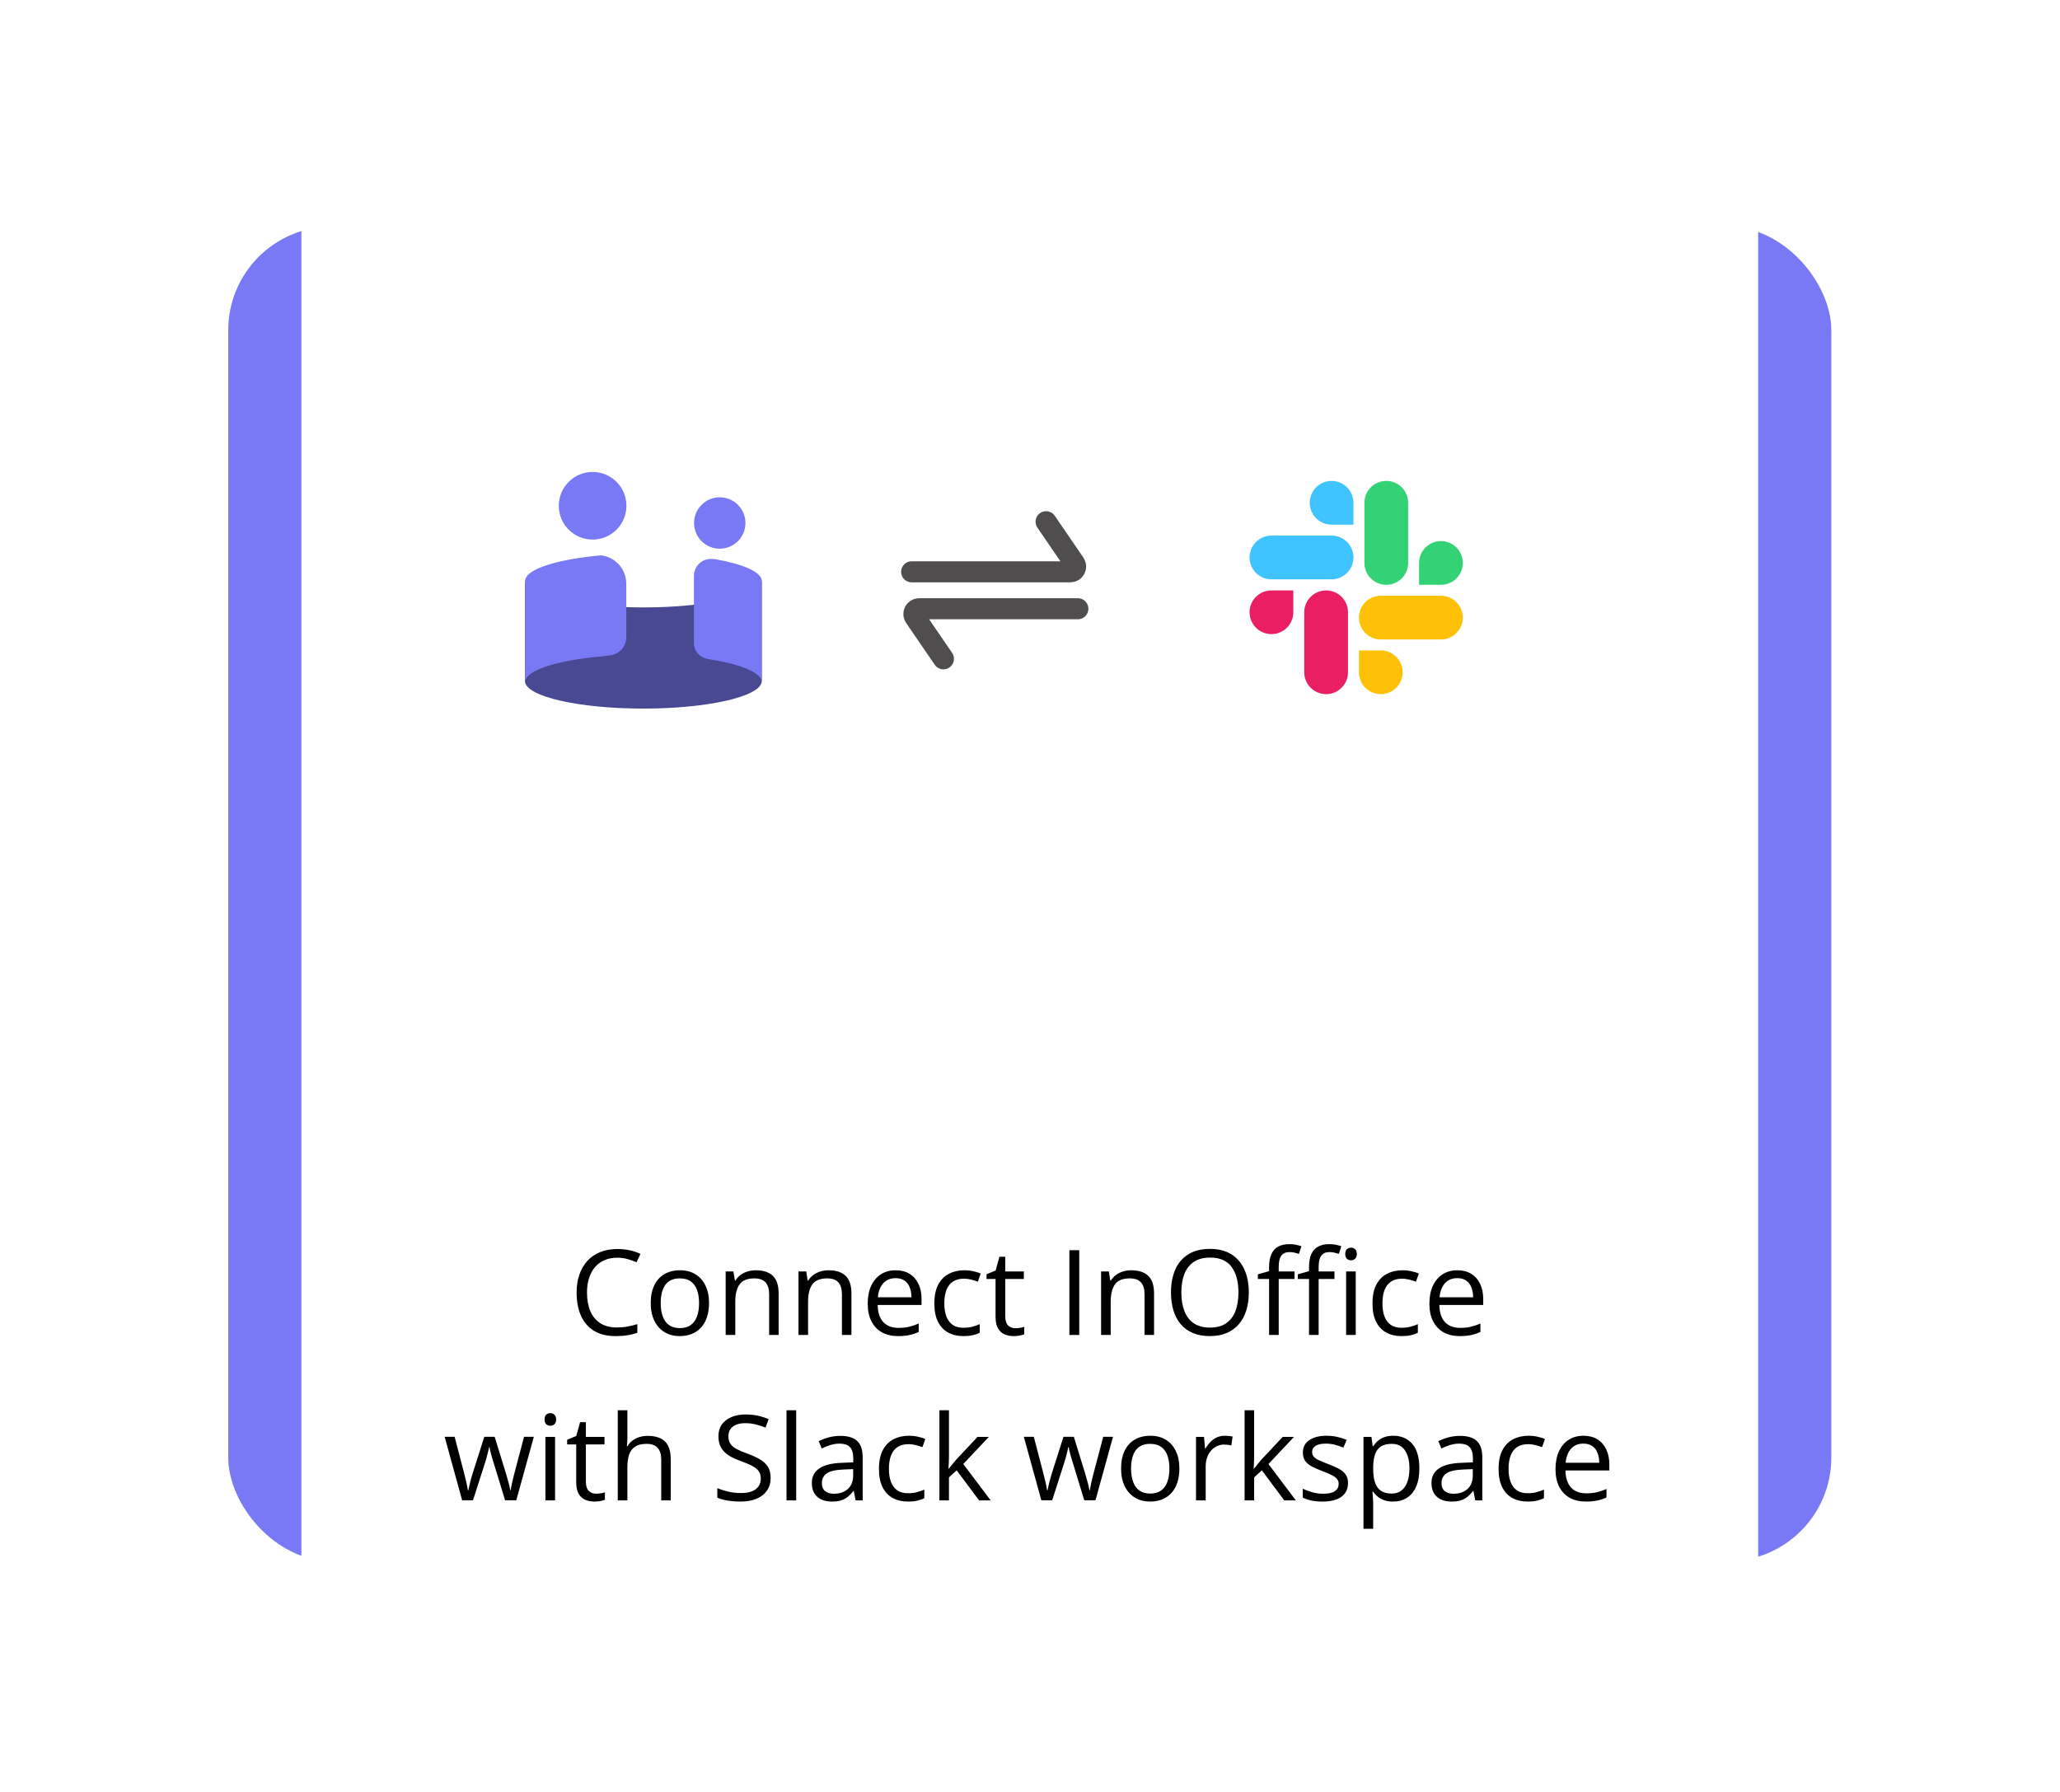 <svg width="361" height="314" viewBox="0 0 361 314" fill="none" xmlns="http://www.w3.org/2000/svg">
<g filter="url(#filter0_f_2824_4711)">
<rect x="40" y="39.703" width="280.924" height="233.925" rx="18.159" fill="#7A79F5"/>
</g>
<rect x="52.82" y="13" width="255.288" height="286.264" rx="18.159" fill="white"/>
<g opacity="0.55" filter="url(#filter1_ii_2824_4711)">
<rect x="65.999" y="29.639" width="228.792" height="146.797" rx="7.935" fill="white"/>
</g>
<path fill-rule="evenodd" clip-rule="evenodd" d="M91.998 101.646V119.351L91.998 119.362L91.998 119.373V119.499H92.006C92.319 122.102 101.484 124.189 112.744 124.189C124.004 124.189 133.169 122.102 133.481 119.499H133.49V101.638H133.489C133.472 104.301 124.19 106.458 112.744 106.458C101.308 106.458 92.033 104.305 91.998 101.646Z" fill="#494993"/>
<path fill-rule="evenodd" clip-rule="evenodd" d="M105.319 97.333C104.483 97.408 103.674 97.495 102.894 97.593C96.576 98.389 92.234 99.926 92.021 101.704H92.013V101.834L92.013 101.841L92.013 101.848V119.481C92.156 117.416 97.871 115.667 105.811 115.01L107.015 114.837C108.586 114.611 109.752 113.265 109.752 111.678V110.895V106.322V102.303C109.752 99.692 107.77 97.61 105.319 97.333ZM124.178 115.53C129.796 116.394 133.501 117.877 133.501 119.561L133.501 119.564H133.504V101.704H133.496C133.317 100.211 130.227 98.888 125.5 98.031L124.832 97.972C123.099 97.819 121.607 99.184 121.607 100.924V112.738C121.607 113.97 122.43 115.05 123.618 115.376L124.178 115.53Z" fill="#7A79F5"/>
<circle cx="103.851" cy="88.642" r="5.927" fill="#7A79F5"/>
<circle cx="126.131" cy="91.662" r="4.503" fill="#7A79F5"/>
<path d="M183.319 91.439L188.336 98.772C188.755 99.384 188.317 100.215 187.575 100.215H159.761" stroke="#4F4D4E" stroke-width="3.688" stroke-linecap="round"/>
<path d="M165.328 115.466L160.311 108.132C159.892 107.52 160.33 106.689 161.072 106.689H188.886" stroke="#4F4D4E" stroke-width="3.688" stroke-linecap="round"/>
<path d="M246.768 88.119C246.768 86.002 245.051 84.286 242.935 84.286C240.818 84.286 239.101 86.002 239.101 88.119C239.101 89.321 239.101 97.454 239.101 98.661C239.101 100.778 240.818 102.494 242.935 102.494C245.051 102.494 246.768 100.778 246.768 98.661C246.768 97.454 246.768 89.321 246.768 88.119Z" fill="#33D375"/>
<path d="M256.351 98.661C256.351 100.778 254.635 102.494 252.518 102.494C251.373 102.494 248.684 102.494 248.684 102.494C248.684 102.494 248.684 99.633 248.684 98.661C248.684 96.544 250.401 94.828 252.518 94.828C254.635 94.828 256.351 96.544 256.351 98.661Z" fill="#33D375"/>
<path d="M222.81 93.869C220.693 93.869 218.976 95.585 218.976 97.703C218.976 99.819 220.693 101.536 222.81 101.536C224.011 101.536 232.145 101.536 233.351 101.536C235.468 101.536 237.185 99.819 237.185 97.703C237.185 95.585 235.468 93.869 233.351 93.869C232.145 93.869 224.011 93.869 222.81 93.869Z" fill="#40C4FF"/>
<path d="M233.351 84.286C235.468 84.286 237.184 86.002 237.184 88.119C237.184 89.264 237.184 91.952 237.184 91.952C237.184 91.952 234.323 91.952 233.351 91.952C231.234 91.952 229.518 90.236 229.518 88.119C229.518 86.002 231.234 84.286 233.351 84.286Z" fill="#40C4FF"/>
<path d="M228.559 117.833C228.559 119.947 230.276 121.66 232.393 121.66C234.51 121.66 236.226 119.947 236.226 117.833C236.226 116.633 236.226 108.511 236.226 107.306C236.226 105.192 234.51 103.479 232.393 103.479C230.276 103.479 228.559 105.192 228.559 107.306C228.559 108.511 228.559 116.633 228.559 117.833Z" fill="#E91E63"/>
<path d="M218.976 107.306C218.976 105.192 220.693 103.479 222.81 103.479C223.955 103.479 226.643 103.479 226.643 103.479C226.643 103.479 226.643 106.335 226.643 107.306C226.643 109.42 224.926 111.134 222.81 111.134C220.693 111.134 218.976 109.42 218.976 107.306Z" fill="#E91E63"/>
<path d="M252.518 112.077C254.635 112.077 256.351 110.361 256.351 108.244C256.351 106.127 254.635 104.411 252.518 104.411C251.316 104.411 243.183 104.411 241.976 104.411C239.859 104.411 238.143 106.127 238.143 108.244C238.143 110.361 239.859 112.077 241.976 112.077C243.182 112.077 251.316 112.077 252.518 112.077Z" fill="#FFC107"/>
<path d="M241.976 121.661C239.859 121.661 238.143 119.944 238.143 117.827C238.143 116.682 238.143 113.994 238.143 113.994C238.143 113.994 241.004 113.994 241.976 113.994C244.093 113.994 245.809 115.711 245.809 117.827C245.809 119.944 244.093 121.661 241.976 121.661Z" fill="#FFC107"/>
<path d="M108.156 220.427C107.337 220.427 106.599 220.57 105.942 220.854C105.292 221.132 104.737 221.538 104.276 222.073C103.823 222.601 103.474 223.241 103.23 223.992C102.987 224.744 102.865 225.59 102.865 226.531C102.865 227.777 103.058 228.86 103.444 229.781C103.836 230.695 104.419 231.403 105.191 231.904C105.969 232.405 106.941 232.655 108.105 232.655C108.769 232.655 109.392 232.601 109.974 232.493C110.563 232.378 111.135 232.235 111.69 232.066V233.569C111.149 233.772 110.58 233.921 109.984 234.016C109.388 234.118 108.681 234.168 107.862 234.168C106.352 234.168 105.089 233.857 104.073 233.234C103.065 232.604 102.306 231.717 101.798 230.573C101.297 229.429 101.047 228.078 101.047 226.521C101.047 225.397 101.203 224.371 101.514 223.444C101.832 222.509 102.293 221.704 102.895 221.027C103.505 220.35 104.249 219.828 105.13 219.463C106.017 219.09 107.032 218.904 108.176 218.904C108.928 218.904 109.652 218.979 110.35 219.127C111.047 219.276 111.677 219.49 112.239 219.767L111.548 221.23C111.074 221.013 110.553 220.827 109.984 220.671C109.422 220.509 108.813 220.427 108.156 220.427ZM124.253 228.379C124.253 229.294 124.135 230.109 123.898 230.827C123.661 231.545 123.319 232.151 122.872 232.645C122.425 233.139 121.883 233.518 121.247 233.782C120.617 234.04 119.903 234.168 119.104 234.168C118.359 234.168 117.675 234.04 117.053 233.782C116.436 233.518 115.902 233.139 115.448 232.645C115.001 232.151 114.652 231.545 114.402 230.827C114.158 230.109 114.036 229.294 114.036 228.379C114.036 227.161 114.243 226.125 114.656 225.272C115.069 224.412 115.658 223.759 116.423 223.312C117.195 222.858 118.112 222.631 119.175 222.631C120.191 222.631 121.078 222.858 121.836 223.312C122.601 223.765 123.194 224.422 123.613 225.282C124.04 226.135 124.253 227.168 124.253 228.379ZM115.783 228.379C115.783 229.273 115.902 230.048 116.139 230.705C116.376 231.362 116.741 231.87 117.235 232.229C117.73 232.587 118.366 232.767 119.145 232.767C119.917 232.767 120.55 232.587 121.044 232.229C121.545 231.87 121.914 231.362 122.151 230.705C122.388 230.048 122.506 229.273 122.506 228.379C122.506 227.493 122.388 226.727 122.151 226.084C121.914 225.434 121.548 224.933 121.054 224.581C120.56 224.229 119.92 224.053 119.135 224.053C117.977 224.053 117.127 224.436 116.585 225.201C116.051 225.966 115.783 227.025 115.783 228.379ZM132.439 222.631C133.759 222.631 134.758 222.956 135.435 223.606C136.112 224.249 136.45 225.285 136.45 226.714V233.965H134.785V226.826C134.785 225.898 134.571 225.204 134.145 224.744C133.725 224.283 133.079 224.053 132.205 224.053C130.973 224.053 130.106 224.402 129.605 225.099C129.104 225.797 128.854 226.809 128.854 228.136V233.965H127.168V222.834H128.529L128.783 224.439H128.874C129.111 224.046 129.412 223.718 129.778 223.454C130.144 223.183 130.553 222.98 131.007 222.845C131.46 222.702 131.938 222.631 132.439 222.631ZM145.195 222.631C146.515 222.631 147.513 222.956 148.19 223.606C148.868 224.249 149.206 225.285 149.206 226.714V233.965H147.541V226.826C147.541 225.898 147.327 225.204 146.901 224.744C146.481 224.283 145.834 224.053 144.961 224.053C143.729 224.053 142.862 224.402 142.361 225.099C141.86 225.797 141.609 226.809 141.609 228.136V233.965H139.924V222.834H141.285L141.538 224.439H141.63C141.867 224.046 142.168 223.718 142.534 223.454C142.899 223.183 143.309 222.98 143.763 222.845C144.216 222.702 144.693 222.631 145.195 222.631ZM156.965 222.631C157.913 222.631 158.726 222.841 159.403 223.261C160.08 223.681 160.598 224.27 160.956 225.028C161.315 225.78 161.495 226.66 161.495 227.669V228.715H153.807C153.827 230.021 154.152 231.017 154.782 231.7C155.411 232.384 156.298 232.726 157.442 232.726C158.147 232.726 158.77 232.662 159.311 232.533C159.853 232.405 160.415 232.215 160.997 231.965V233.447C160.435 233.698 159.877 233.881 159.321 233.996C158.773 234.111 158.123 234.168 157.371 234.168C156.302 234.168 155.367 233.952 154.568 233.518C153.776 233.078 153.16 232.435 152.72 231.589C152.28 230.742 152.06 229.707 152.06 228.481C152.06 227.283 152.26 226.247 152.659 225.373C153.065 224.493 153.634 223.816 154.365 223.342C155.103 222.868 155.97 222.631 156.965 222.631ZM156.945 224.012C156.044 224.012 155.327 224.307 154.792 224.896C154.257 225.485 153.939 226.308 153.837 227.364H159.728C159.721 226.7 159.616 226.118 159.413 225.617C159.216 225.109 158.915 224.717 158.509 224.439C158.103 224.155 157.581 224.012 156.945 224.012ZM168.817 234.168C167.815 234.168 166.931 233.962 166.166 233.549C165.401 233.136 164.806 232.506 164.379 231.66C163.952 230.814 163.739 229.747 163.739 228.461C163.739 227.113 163.963 226.013 164.409 225.16C164.863 224.3 165.486 223.664 166.278 223.251C167.07 222.838 167.971 222.631 168.98 222.631C169.535 222.631 170.07 222.689 170.584 222.804C171.106 222.912 171.532 223.051 171.864 223.22L171.356 224.632C171.018 224.497 170.625 224.375 170.178 224.266C169.738 224.158 169.325 224.104 168.939 224.104C168.167 224.104 167.524 224.27 167.009 224.601C166.502 224.933 166.119 225.421 165.862 226.064C165.611 226.707 165.486 227.499 165.486 228.44C165.486 229.341 165.608 230.109 165.852 230.746C166.102 231.382 166.471 231.87 166.959 232.208C167.453 232.54 168.069 232.706 168.807 232.706C169.396 232.706 169.927 232.645 170.401 232.523C170.875 232.394 171.305 232.245 171.691 232.076V233.579C171.319 233.769 170.902 233.914 170.442 234.016C169.988 234.118 169.447 234.168 168.817 234.168ZM177.927 232.787C178.204 232.787 178.489 232.763 178.78 232.716C179.071 232.669 179.308 232.611 179.491 232.543V233.853C179.295 233.942 179.02 234.016 178.668 234.077C178.323 234.138 177.984 234.168 177.653 234.168C177.064 234.168 176.529 234.067 176.048 233.864C175.567 233.654 175.181 233.302 174.89 232.807C174.606 232.313 174.464 231.629 174.464 230.756V224.155H172.879V223.332L174.474 222.672L175.144 220.255H176.16V222.834H179.42V224.155H176.16V230.705C176.16 231.403 176.319 231.924 176.637 232.269C176.962 232.614 177.392 232.787 177.927 232.787ZM187.402 233.965V219.117H189.129V233.965H187.402ZM198.228 222.631C199.549 222.631 200.547 222.956 201.224 223.606C201.902 224.249 202.24 225.285 202.24 226.714V233.965H200.574V226.826C200.574 225.898 200.361 225.204 199.935 224.744C199.515 224.283 198.868 224.053 197.995 224.053C196.763 224.053 195.896 224.402 195.395 225.099C194.894 225.797 194.643 226.809 194.643 228.136V233.965H192.958V222.834H194.318L194.572 224.439H194.664C194.901 224.046 195.202 223.718 195.568 223.454C195.933 223.183 196.343 222.98 196.797 222.845C197.25 222.702 197.727 222.631 198.228 222.631ZM218.845 226.521C218.845 227.665 218.699 228.708 218.408 229.649C218.117 230.583 217.684 231.389 217.108 232.066C216.54 232.736 215.832 233.254 214.986 233.62C214.139 233.986 213.158 234.168 212.04 234.168C210.889 234.168 209.884 233.986 209.024 233.62C208.171 233.254 207.46 232.733 206.891 232.056C206.329 231.379 205.906 230.57 205.622 229.629C205.344 228.688 205.206 227.645 205.206 226.501C205.206 224.984 205.456 223.654 205.957 222.509C206.458 221.365 207.216 220.475 208.232 219.838C209.254 219.202 210.534 218.884 212.071 218.884C213.54 218.884 214.776 219.199 215.778 219.828C216.787 220.458 217.548 221.345 218.063 222.489C218.584 223.627 218.845 224.97 218.845 226.521ZM207.023 226.521C207.023 227.78 207.203 228.87 207.562 229.791C207.921 230.712 208.469 231.423 209.207 231.924C209.952 232.425 210.896 232.675 212.04 232.675C213.191 232.675 214.133 232.425 214.864 231.924C215.602 231.423 216.147 230.712 216.499 229.791C216.851 228.87 217.027 227.78 217.027 226.521C217.027 224.605 216.624 223.109 215.818 222.032C215.02 220.949 213.77 220.407 212.071 220.407C210.92 220.407 209.972 220.654 209.227 221.148C208.483 221.643 207.927 222.347 207.562 223.261C207.203 224.168 207.023 225.255 207.023 226.521ZM226.858 224.155H224.085V233.965H222.399V224.155H220.429V223.342L222.399 222.784V222.042C222.399 221.108 222.538 220.35 222.816 219.767C223.093 219.178 223.496 218.745 224.024 218.467C224.553 218.19 225.196 218.051 225.954 218.051C226.381 218.051 226.77 218.088 227.122 218.163C227.481 218.237 227.796 218.322 228.066 218.417L227.63 219.747C227.4 219.673 227.139 219.605 226.848 219.544C226.563 219.476 226.272 219.442 225.974 219.442C225.331 219.442 224.854 219.652 224.542 220.072C224.238 220.485 224.085 221.135 224.085 222.022V222.834H226.858V224.155ZM233.855 224.155H231.083V233.965H229.397V224.155H227.427V223.342L229.397 222.784V222.042C229.397 221.108 229.536 220.35 229.813 219.767C230.091 219.178 230.494 218.745 231.022 218.467C231.55 218.19 232.193 218.051 232.951 218.051C233.378 218.051 233.767 218.088 234.119 218.163C234.478 218.237 234.793 218.322 235.064 218.417L234.627 219.747C234.397 219.673 234.136 219.605 233.845 219.544C233.561 219.476 233.27 219.442 232.972 219.442C232.329 219.442 231.851 219.652 231.54 220.072C231.235 220.485 231.083 221.135 231.083 222.022V222.834H233.855V224.155ZM237.582 222.834V233.965H235.897V222.834H237.582ZM236.76 218.67C237.037 218.67 237.274 218.762 237.471 218.945C237.674 219.121 237.775 219.398 237.775 219.777C237.775 220.15 237.674 220.427 237.471 220.61C237.274 220.793 237.037 220.884 236.76 220.884C236.469 220.884 236.225 220.793 236.029 220.61C235.839 220.427 235.744 220.15 235.744 219.777C235.744 219.398 235.839 219.121 236.029 218.945C236.225 218.762 236.469 218.67 236.76 218.67ZM245.595 234.168C244.593 234.168 243.71 233.962 242.945 233.549C242.18 233.136 241.584 232.506 241.157 231.66C240.731 230.814 240.518 229.747 240.518 228.461C240.518 227.113 240.741 226.013 241.188 225.16C241.641 224.3 242.264 223.664 243.057 223.251C243.849 222.838 244.749 222.631 245.758 222.631C246.313 222.631 246.848 222.689 247.363 222.804C247.884 222.912 248.31 223.051 248.642 223.22L248.134 224.632C247.796 224.497 247.403 224.375 246.956 224.266C246.516 224.158 246.103 224.104 245.717 224.104C244.946 224.104 244.302 224.27 243.788 224.601C243.28 224.933 242.897 225.421 242.64 226.064C242.39 226.707 242.264 227.499 242.264 228.44C242.264 229.341 242.386 230.109 242.63 230.746C242.88 231.382 243.249 231.87 243.737 232.208C244.231 232.54 244.847 232.706 245.585 232.706C246.174 232.706 246.706 232.645 247.18 232.523C247.654 232.394 248.084 232.245 248.47 232.076V233.579C248.097 233.769 247.681 233.914 247.22 234.016C246.767 234.118 246.225 234.168 245.595 234.168ZM255.396 222.631C256.344 222.631 257.156 222.841 257.833 223.261C258.51 223.681 259.028 224.27 259.387 225.028C259.746 225.78 259.925 226.66 259.925 227.669V228.715H252.237C252.258 230.021 252.583 231.017 253.212 231.7C253.842 232.384 254.729 232.726 255.873 232.726C256.577 232.726 257.2 232.662 257.742 232.533C258.284 232.405 258.846 232.215 259.428 231.965V233.447C258.866 233.698 258.307 233.881 257.752 233.996C257.204 234.111 256.554 234.168 255.802 234.168C254.732 234.168 253.798 233.952 252.999 233.518C252.207 233.078 251.591 232.435 251.151 231.589C250.711 230.742 250.491 229.707 250.491 228.481C250.491 227.283 250.69 226.247 251.09 225.373C251.496 224.493 252.065 223.816 252.796 223.342C253.534 222.868 254.401 222.631 255.396 222.631ZM255.376 224.012C254.475 224.012 253.757 224.307 253.223 224.896C252.688 225.485 252.369 226.308 252.268 227.364H258.158C258.152 226.7 258.047 226.118 257.843 225.617C257.647 225.109 257.346 224.717 256.94 224.439C256.533 224.155 256.012 224.012 255.376 224.012ZM88.515 262.945L86.534 256.465C86.446 256.188 86.362 255.917 86.28 255.653C86.206 255.382 86.135 255.125 86.067 254.881C86.006 254.631 85.948 254.4 85.894 254.191C85.847 253.974 85.806 253.788 85.772 253.632H85.701C85.674 253.788 85.637 253.974 85.59 254.191C85.542 254.4 85.485 254.631 85.417 254.881C85.356 255.132 85.288 255.396 85.214 255.673C85.139 255.944 85.055 256.218 84.96 256.496L82.888 262.945H80.989L77.922 251.814H79.669L81.273 257.958C81.382 258.365 81.483 258.767 81.578 259.167C81.68 259.56 81.764 259.932 81.832 260.284C81.906 260.629 81.961 260.931 81.995 261.188H82.076C82.116 261.019 82.16 260.816 82.208 260.579C82.262 260.342 82.32 260.091 82.38 259.827C82.448 259.556 82.519 259.289 82.594 259.025C82.668 258.754 82.743 258.5 82.817 258.263L84.869 251.814H86.686L88.667 258.253C88.769 258.578 88.867 258.916 88.961 259.268C89.063 259.621 89.154 259.962 89.236 260.294C89.317 260.619 89.374 260.91 89.408 261.168H89.49C89.517 260.937 89.567 260.653 89.642 260.315C89.716 259.976 89.801 259.604 89.896 259.197C89.997 258.791 90.102 258.378 90.211 257.958L91.835 251.814H93.552L90.475 262.945H88.515ZM97.269 251.834V262.965H95.583V251.834H97.269ZM96.446 247.67C96.724 247.67 96.961 247.762 97.157 247.945C97.36 248.121 97.462 248.398 97.462 248.777C97.462 249.15 97.36 249.427 97.157 249.61C96.961 249.793 96.724 249.884 96.446 249.884C96.155 249.884 95.911 249.793 95.715 249.61C95.525 249.427 95.431 249.15 95.431 248.777C95.431 248.398 95.525 248.121 95.715 247.945C95.911 247.762 96.155 247.67 96.446 247.67ZM104.439 261.787C104.717 261.787 105.001 261.763 105.292 261.716C105.583 261.669 105.82 261.611 106.003 261.543V262.853C105.807 262.942 105.532 263.016 105.18 263.077C104.835 263.138 104.497 263.168 104.165 263.168C103.576 263.168 103.041 263.067 102.56 262.864C102.079 262.654 101.694 262.302 101.402 261.807C101.118 261.313 100.976 260.629 100.976 259.756V253.155H99.391V252.332L100.986 251.672L101.656 249.255H102.672V251.834H105.932V253.155H102.672V259.705C102.672 260.403 102.831 260.924 103.149 261.269C103.474 261.614 103.904 261.787 104.439 261.787ZM109.943 247.163V251.885C109.943 252.156 109.937 252.43 109.923 252.708C109.91 252.979 109.886 253.229 109.852 253.459H109.964C110.194 253.067 110.485 252.738 110.837 252.474C111.196 252.203 111.602 252 112.056 251.865C112.51 251.723 112.99 251.652 113.498 251.652C114.392 251.652 115.137 251.794 115.732 252.078C116.335 252.362 116.785 252.803 117.083 253.398C117.388 253.994 117.54 254.766 117.54 255.714V262.965H115.875V255.826C115.875 254.898 115.661 254.204 115.235 253.744C114.815 253.283 114.168 253.053 113.295 253.053C112.469 253.053 111.809 253.212 111.315 253.53C110.827 253.842 110.475 254.302 110.258 254.912C110.048 255.521 109.943 256.266 109.943 257.146V262.965H108.258V247.163H109.943ZM135.049 259.015C135.049 259.895 134.829 260.646 134.389 261.269C133.955 261.885 133.346 262.356 132.561 262.681C131.775 263.006 130.851 263.168 129.788 263.168C129.226 263.168 128.695 263.141 128.194 263.087C127.693 263.033 127.232 262.955 126.812 262.853C126.393 262.752 126.024 262.627 125.705 262.478V260.822C126.213 261.032 126.833 261.229 127.564 261.411C128.295 261.587 129.06 261.675 129.859 261.675C130.604 261.675 131.234 261.577 131.748 261.381C132.263 261.178 132.652 260.89 132.916 260.518C133.187 260.138 133.322 259.685 133.322 259.157C133.322 258.649 133.211 258.226 132.987 257.887C132.764 257.542 132.391 257.231 131.87 256.953C131.355 256.669 130.651 256.367 129.758 256.049C129.128 255.826 128.573 255.582 128.092 255.318C127.611 255.047 127.208 254.742 126.883 254.404C126.558 254.065 126.311 253.673 126.142 253.226C125.98 252.779 125.898 252.268 125.898 251.692C125.898 250.9 126.098 250.223 126.498 249.661C126.904 249.092 127.462 248.659 128.173 248.361C128.891 248.056 129.714 247.904 130.641 247.904C131.433 247.904 132.165 247.979 132.835 248.127C133.512 248.276 134.131 248.476 134.693 248.727L134.155 250.209C133.62 249.986 133.051 249.8 132.449 249.651C131.853 249.502 131.237 249.427 130.601 249.427C129.964 249.427 129.426 249.522 128.986 249.712C128.552 249.895 128.221 250.155 127.99 250.494C127.76 250.832 127.645 251.235 127.645 251.702C127.645 252.224 127.753 252.657 127.97 253.002C128.194 253.348 128.546 253.656 129.026 253.926C129.514 254.191 130.157 254.468 130.956 254.759C131.829 255.077 132.571 255.416 133.18 255.775C133.789 256.127 134.253 256.56 134.571 257.075C134.89 257.583 135.049 258.229 135.049 259.015ZM139.528 262.965H137.832V247.163H139.528V262.965ZM147.256 251.652C148.583 251.652 149.568 251.949 150.212 252.545C150.855 253.141 151.176 254.092 151.176 255.399V262.965H149.947L149.622 261.32H149.541C149.23 261.726 148.905 262.068 148.566 262.346C148.228 262.617 147.835 262.823 147.388 262.965C146.948 263.101 146.406 263.168 145.763 263.168C145.086 263.168 144.484 263.05 143.955 262.813C143.434 262.576 143.021 262.217 142.716 261.736C142.419 261.256 142.27 260.646 142.27 259.908C142.27 258.798 142.71 257.945 143.59 257.349C144.47 256.753 145.811 256.428 147.612 256.374L149.531 256.293V255.612C149.531 254.651 149.325 253.977 148.912 253.591C148.499 253.205 147.916 253.012 147.165 253.012C146.582 253.012 146.027 253.097 145.499 253.266C144.971 253.436 144.47 253.635 143.996 253.866L143.478 252.586C143.979 252.329 144.555 252.109 145.205 251.926C145.855 251.743 146.538 251.652 147.256 251.652ZM149.511 257.481L147.815 257.552C146.427 257.606 145.448 257.833 144.88 258.233C144.311 258.632 144.027 259.197 144.027 259.929C144.027 260.565 144.22 261.036 144.605 261.34C144.991 261.645 145.503 261.797 146.139 261.797C147.128 261.797 147.937 261.523 148.566 260.975C149.196 260.426 149.511 259.604 149.511 258.507V257.481ZM159.108 263.168C158.106 263.168 157.222 262.962 156.457 262.549C155.692 262.136 155.096 261.506 154.67 260.66C154.243 259.814 154.03 258.747 154.03 257.461C154.03 256.113 154.254 255.013 154.7 254.16C155.154 253.3 155.777 252.664 156.569 252.251C157.361 251.838 158.262 251.631 159.271 251.631C159.826 251.631 160.361 251.689 160.875 251.804C161.397 251.912 161.823 252.051 162.155 252.22L161.647 253.632C161.308 253.497 160.916 253.375 160.469 253.266C160.029 253.158 159.616 253.104 159.23 253.104C158.458 253.104 157.815 253.27 157.3 253.601C156.793 253.933 156.41 254.421 156.153 255.064C155.902 255.707 155.777 256.499 155.777 257.44C155.777 258.341 155.899 259.109 156.143 259.746C156.393 260.382 156.762 260.87 157.25 261.208C157.744 261.54 158.36 261.706 159.098 261.706C159.687 261.706 160.218 261.645 160.692 261.523C161.166 261.394 161.596 261.245 161.982 261.076V262.579C161.61 262.769 161.193 262.914 160.733 263.016C160.279 263.118 159.738 263.168 159.108 263.168ZM166.298 247.163V255.369C166.298 255.639 166.288 255.971 166.268 256.364C166.248 256.75 166.231 257.092 166.217 257.39H166.288C166.43 257.214 166.637 256.953 166.908 256.608C167.185 256.262 167.419 255.985 167.609 255.775L171.305 251.834H173.286L168.807 256.587L173.611 262.965H171.579L167.649 257.694L166.298 258.933V262.965H164.623V247.163H166.298ZM190.012 262.945L188.032 256.465C187.944 256.188 187.859 255.917 187.778 255.653C187.704 255.382 187.633 255.125 187.565 254.881C187.504 254.631 187.446 254.4 187.392 254.191C187.345 253.974 187.304 253.788 187.27 253.632H187.199C187.172 253.788 187.135 253.974 187.087 254.191C187.04 254.4 186.983 254.631 186.915 254.881C186.854 255.132 186.786 255.396 186.712 255.673C186.637 255.944 186.553 256.218 186.458 256.496L184.386 262.945H182.487L179.42 251.814H181.167L182.771 257.958C182.88 258.365 182.981 258.767 183.076 259.167C183.177 259.56 183.262 259.932 183.33 260.284C183.404 260.629 183.458 260.931 183.492 261.188H183.574C183.614 261.019 183.658 260.816 183.706 260.579C183.76 260.342 183.817 260.091 183.878 259.827C183.946 259.556 184.017 259.289 184.092 259.025C184.166 258.754 184.24 258.5 184.315 258.263L186.366 251.814H188.184L190.165 258.253C190.266 258.578 190.364 258.916 190.459 259.268C190.561 259.621 190.652 259.962 190.733 260.294C190.815 260.619 190.872 260.91 190.906 261.168H190.987C191.014 260.937 191.065 260.653 191.14 260.315C191.214 259.976 191.299 259.604 191.394 259.197C191.495 258.791 191.6 258.378 191.708 257.958L193.333 251.814H195.05L191.972 262.945H190.012ZM206.678 257.379C206.678 258.294 206.56 259.109 206.323 259.827C206.086 260.545 205.744 261.151 205.297 261.645C204.85 262.139 204.308 262.518 203.672 262.782C203.042 263.04 202.328 263.168 201.529 263.168C200.784 263.168 200.101 263.04 199.478 262.782C198.862 262.518 198.327 262.139 197.873 261.645C197.426 261.151 197.077 260.545 196.827 259.827C196.583 259.109 196.461 258.294 196.461 257.379C196.461 256.161 196.668 255.125 197.081 254.272C197.494 253.412 198.083 252.759 198.848 252.312C199.62 251.858 200.537 251.631 201.6 251.631C202.616 251.631 203.503 251.858 204.261 252.312C205.026 252.765 205.619 253.422 206.038 254.282C206.465 255.135 206.678 256.168 206.678 257.379ZM198.208 257.379C198.208 258.273 198.327 259.048 198.564 259.705C198.801 260.362 199.166 260.87 199.66 261.229C200.155 261.587 200.791 261.767 201.57 261.767C202.342 261.767 202.975 261.587 203.469 261.229C203.97 260.87 204.339 260.362 204.576 259.705C204.813 259.048 204.931 258.273 204.931 257.379C204.931 256.493 204.813 255.727 204.576 255.084C204.339 254.434 203.973 253.933 203.479 253.581C202.985 253.229 202.345 253.053 201.56 253.053C200.402 253.053 199.552 253.436 199.01 254.201C198.476 254.966 198.208 256.025 198.208 257.379ZM214.651 251.631C214.874 251.631 215.108 251.645 215.351 251.672C215.595 251.692 215.812 251.723 216.001 251.763L215.788 253.327C215.605 253.28 215.402 253.243 215.179 253.216C214.955 253.188 214.745 253.175 214.549 253.175C214.102 253.175 213.679 253.266 213.28 253.449C212.887 253.625 212.542 253.882 212.244 254.221C211.946 254.553 211.712 254.956 211.543 255.43C211.374 255.897 211.289 256.418 211.289 256.994V262.965H209.593V251.834H210.994L211.177 253.886H211.248C211.479 253.473 211.756 253.097 212.081 252.759C212.406 252.413 212.782 252.139 213.208 251.936C213.642 251.733 214.122 251.631 214.651 251.631ZM219.779 247.163V255.369C219.779 255.639 219.769 255.971 219.749 256.364C219.728 256.75 219.712 257.092 219.698 257.39H219.769C219.911 257.214 220.118 256.953 220.389 256.608C220.666 256.262 220.9 255.985 221.089 255.775L224.786 251.834H226.767L222.288 256.587L227.091 262.965H225.06L221.13 257.694L219.779 258.933V262.965H218.104V247.163H219.779ZM236.232 259.918C236.232 260.629 236.052 261.229 235.693 261.716C235.341 262.197 234.834 262.559 234.17 262.803C233.513 263.046 232.728 263.168 231.814 263.168C231.035 263.168 230.362 263.107 229.793 262.986C229.224 262.864 228.727 262.691 228.3 262.468V260.914C228.754 261.137 229.295 261.34 229.925 261.523C230.555 261.706 231.198 261.797 231.855 261.797C232.816 261.797 233.513 261.642 233.947 261.33C234.38 261.019 234.597 260.596 234.597 260.061C234.597 259.756 234.509 259.489 234.333 259.258C234.163 259.021 233.876 258.795 233.469 258.578C233.063 258.354 232.501 258.111 231.783 257.847C231.073 257.576 230.456 257.308 229.935 257.044C229.421 256.774 229.021 256.445 228.737 256.059C228.459 255.673 228.32 255.172 228.32 254.556C228.32 253.615 228.699 252.894 229.458 252.393C230.223 251.885 231.225 251.631 232.464 251.631C233.134 251.631 233.76 251.699 234.343 251.834C234.932 251.963 235.48 252.139 235.988 252.362L235.419 253.713C234.959 253.517 234.468 253.351 233.947 253.216C233.425 253.08 232.894 253.012 232.352 253.012C231.574 253.012 230.974 253.141 230.555 253.398C230.142 253.656 229.935 254.008 229.935 254.455C229.935 254.8 230.03 255.084 230.219 255.308C230.416 255.531 230.727 255.741 231.154 255.937C231.58 256.134 232.142 256.364 232.84 256.628C233.537 256.885 234.14 257.153 234.647 257.43C235.155 257.701 235.545 258.033 235.815 258.426C236.093 258.811 236.232 259.309 236.232 259.918ZM244.174 251.631C245.562 251.631 246.669 252.109 247.495 253.063C248.321 254.018 248.734 255.453 248.734 257.369C248.734 258.635 248.544 259.698 248.165 260.558C247.786 261.418 247.251 262.068 246.56 262.508C245.876 262.948 245.067 263.168 244.133 263.168C243.544 263.168 243.026 263.09 242.579 262.935C242.132 262.779 241.75 262.569 241.432 262.305C241.113 262.041 240.849 261.753 240.639 261.442H240.518C240.538 261.706 240.562 262.024 240.589 262.396C240.622 262.769 240.639 263.094 240.639 263.371V267.942H238.943V251.834H240.335L240.558 253.48H240.639C240.856 253.141 241.12 252.833 241.432 252.555C241.743 252.271 242.122 252.048 242.569 251.885C243.023 251.716 243.558 251.631 244.174 251.631ZM243.879 253.053C243.107 253.053 242.484 253.202 242.01 253.5C241.543 253.798 241.201 254.245 240.985 254.841C240.768 255.43 240.653 256.171 240.639 257.065V257.39C240.639 258.331 240.741 259.126 240.944 259.776C241.154 260.426 241.496 260.92 241.97 261.259C242.451 261.598 243.094 261.767 243.899 261.767C244.59 261.767 245.166 261.581 245.626 261.208C246.086 260.836 246.428 260.318 246.652 259.654C246.882 258.984 246.997 258.216 246.997 257.349C246.997 256.036 246.74 254.993 246.225 254.221C245.717 253.442 244.935 253.053 243.879 253.053ZM255.843 251.652C257.17 251.652 258.155 251.949 258.798 252.545C259.441 253.141 259.763 254.092 259.763 255.399V262.965H258.534L258.209 261.32H258.128C257.816 261.726 257.491 262.068 257.153 262.346C256.814 262.617 256.422 262.823 255.975 262.965C255.535 263.101 254.993 263.168 254.35 263.168C253.673 263.168 253.07 263.05 252.542 262.813C252.021 262.576 251.608 262.217 251.303 261.736C251.005 261.256 250.856 260.646 250.856 259.908C250.856 258.798 251.296 257.945 252.176 257.349C253.057 256.753 254.397 256.428 256.198 256.374L258.118 256.293V255.612C258.118 254.651 257.911 253.977 257.498 253.591C257.085 253.205 256.503 253.012 255.751 253.012C255.169 253.012 254.614 253.097 254.086 253.266C253.558 253.436 253.057 253.635 252.583 253.866L252.065 252.586C252.566 252.329 253.141 252.109 253.791 251.926C254.441 251.743 255.125 251.652 255.843 251.652ZM258.097 257.481L256.401 257.552C255.013 257.606 254.035 257.833 253.466 258.233C252.898 258.632 252.613 259.197 252.613 259.929C252.613 260.565 252.806 261.036 253.192 261.34C253.578 261.645 254.089 261.797 254.726 261.797C255.714 261.797 256.523 261.523 257.153 260.975C257.783 260.426 258.097 259.604 258.097 258.507V257.481ZM267.695 263.168C266.693 263.168 265.809 262.962 265.044 262.549C264.279 262.136 263.683 261.506 263.257 260.66C262.83 259.814 262.617 258.747 262.617 257.461C262.617 256.113 262.84 255.013 263.287 254.16C263.741 253.3 264.364 252.664 265.156 252.251C265.948 251.838 266.848 251.631 267.857 251.631C268.412 251.631 268.947 251.689 269.462 251.804C269.983 251.912 270.41 252.051 270.741 252.22L270.234 253.632C269.895 253.497 269.502 253.375 269.056 253.266C268.615 253.158 268.202 253.104 267.817 253.104C267.045 253.104 266.401 253.27 265.887 253.601C265.379 253.933 264.997 254.421 264.739 255.064C264.489 255.707 264.364 256.499 264.364 257.44C264.364 258.341 264.485 259.109 264.729 259.746C264.98 260.382 265.349 260.87 265.836 261.208C266.33 261.54 266.947 261.706 267.685 261.706C268.274 261.706 268.805 261.645 269.279 261.523C269.753 261.394 270.183 261.245 270.569 261.076V262.579C270.196 262.769 269.78 262.914 269.32 263.016C268.866 263.118 268.324 263.168 267.695 263.168ZM277.495 251.631C278.443 251.631 279.255 251.841 279.933 252.261C280.61 252.681 281.128 253.27 281.486 254.028C281.845 254.78 282.025 255.66 282.025 256.669V257.715H274.337C274.357 259.021 274.682 260.017 275.312 260.7C275.941 261.384 276.828 261.726 277.972 261.726C278.677 261.726 279.299 261.662 279.841 261.533C280.383 261.405 280.945 261.215 281.527 260.965V262.447C280.965 262.698 280.406 262.881 279.851 262.996C279.303 263.111 278.653 263.168 277.901 263.168C276.832 263.168 275.897 262.952 275.098 262.518C274.306 262.078 273.69 261.435 273.25 260.589C272.81 259.742 272.59 258.707 272.59 257.481C272.59 256.283 272.79 255.247 273.189 254.373C273.595 253.493 274.164 252.816 274.895 252.342C275.633 251.868 276.5 251.631 277.495 251.631ZM277.475 253.012C276.574 253.012 275.857 253.307 275.322 253.896C274.787 254.485 274.469 255.308 274.367 256.364H280.257C280.251 255.7 280.146 255.118 279.943 254.617C279.746 254.109 279.445 253.717 279.039 253.439C278.633 253.155 278.111 253.012 277.475 253.012Z" fill="black"/>
<defs>
<filter id="filter0_f_2824_4711" x="0.478" y="0.181" width="359.967" height="312.968" filterUnits="userSpaceOnUse" color-interpolation-filters="sRGB">
<feFlood flood-opacity="0" result="BackgroundImageFix"/>
<feBlend mode="normal" in="SourceGraphic" in2="BackgroundImageFix" result="shape"/>
<feGaussianBlur stdDeviation="19.761" result="effect1_foregroundBlur_2824_4711"/>
</filter>
<filter id="filter1_ii_2824_4711" x="65.999" y="29.639" width="230.357" height="148.363" filterUnits="userSpaceOnUse" color-interpolation-filters="sRGB">
<feFlood flood-opacity="0" result="BackgroundImageFix"/>
<feBlend mode="normal" in="SourceGraphic" in2="BackgroundImageFix" result="shape"/>
<feColorMatrix in="SourceAlpha" type="matrix" values="0 0 0 0 0 0 0 0 0 0 0 0 0 0 0 0 0 0 127 0" result="hardAlpha"/>
<feOffset dx="1.566"/>
<feGaussianBlur stdDeviation="6.263"/>
<feComposite in2="hardAlpha" operator="arithmetic" k2="-1" k3="1"/>
<feColorMatrix type="matrix" values="0 0 0 0 0.478 0 0 0 0 0.475 0 0 0 0 0.961 0 0 0 1 0"/>
<feBlend mode="normal" in2="shape" result="effect1_innerShadow_2824_4711"/>
<feColorMatrix in="SourceAlpha" type="matrix" values="0 0 0 0 0 0 0 0 0 0 0 0 0 0 0 0 0 0 127 0" result="hardAlpha"/>
<feOffset dx="1.566" dy="1.566"/>
<feGaussianBlur stdDeviation="6.263"/>
<feComposite in2="hardAlpha" operator="arithmetic" k2="-1" k3="1"/>
<feColorMatrix type="matrix" values="0 0 0 0 0.478 0 0 0 0 0.475 0 0 0 0 0.961 0 0 0 1 0"/>
<feBlend mode="normal" in2="effect1_innerShadow_2824_4711" result="effect2_innerShadow_2824_4711"/>
</filter>
</defs>
</svg>
